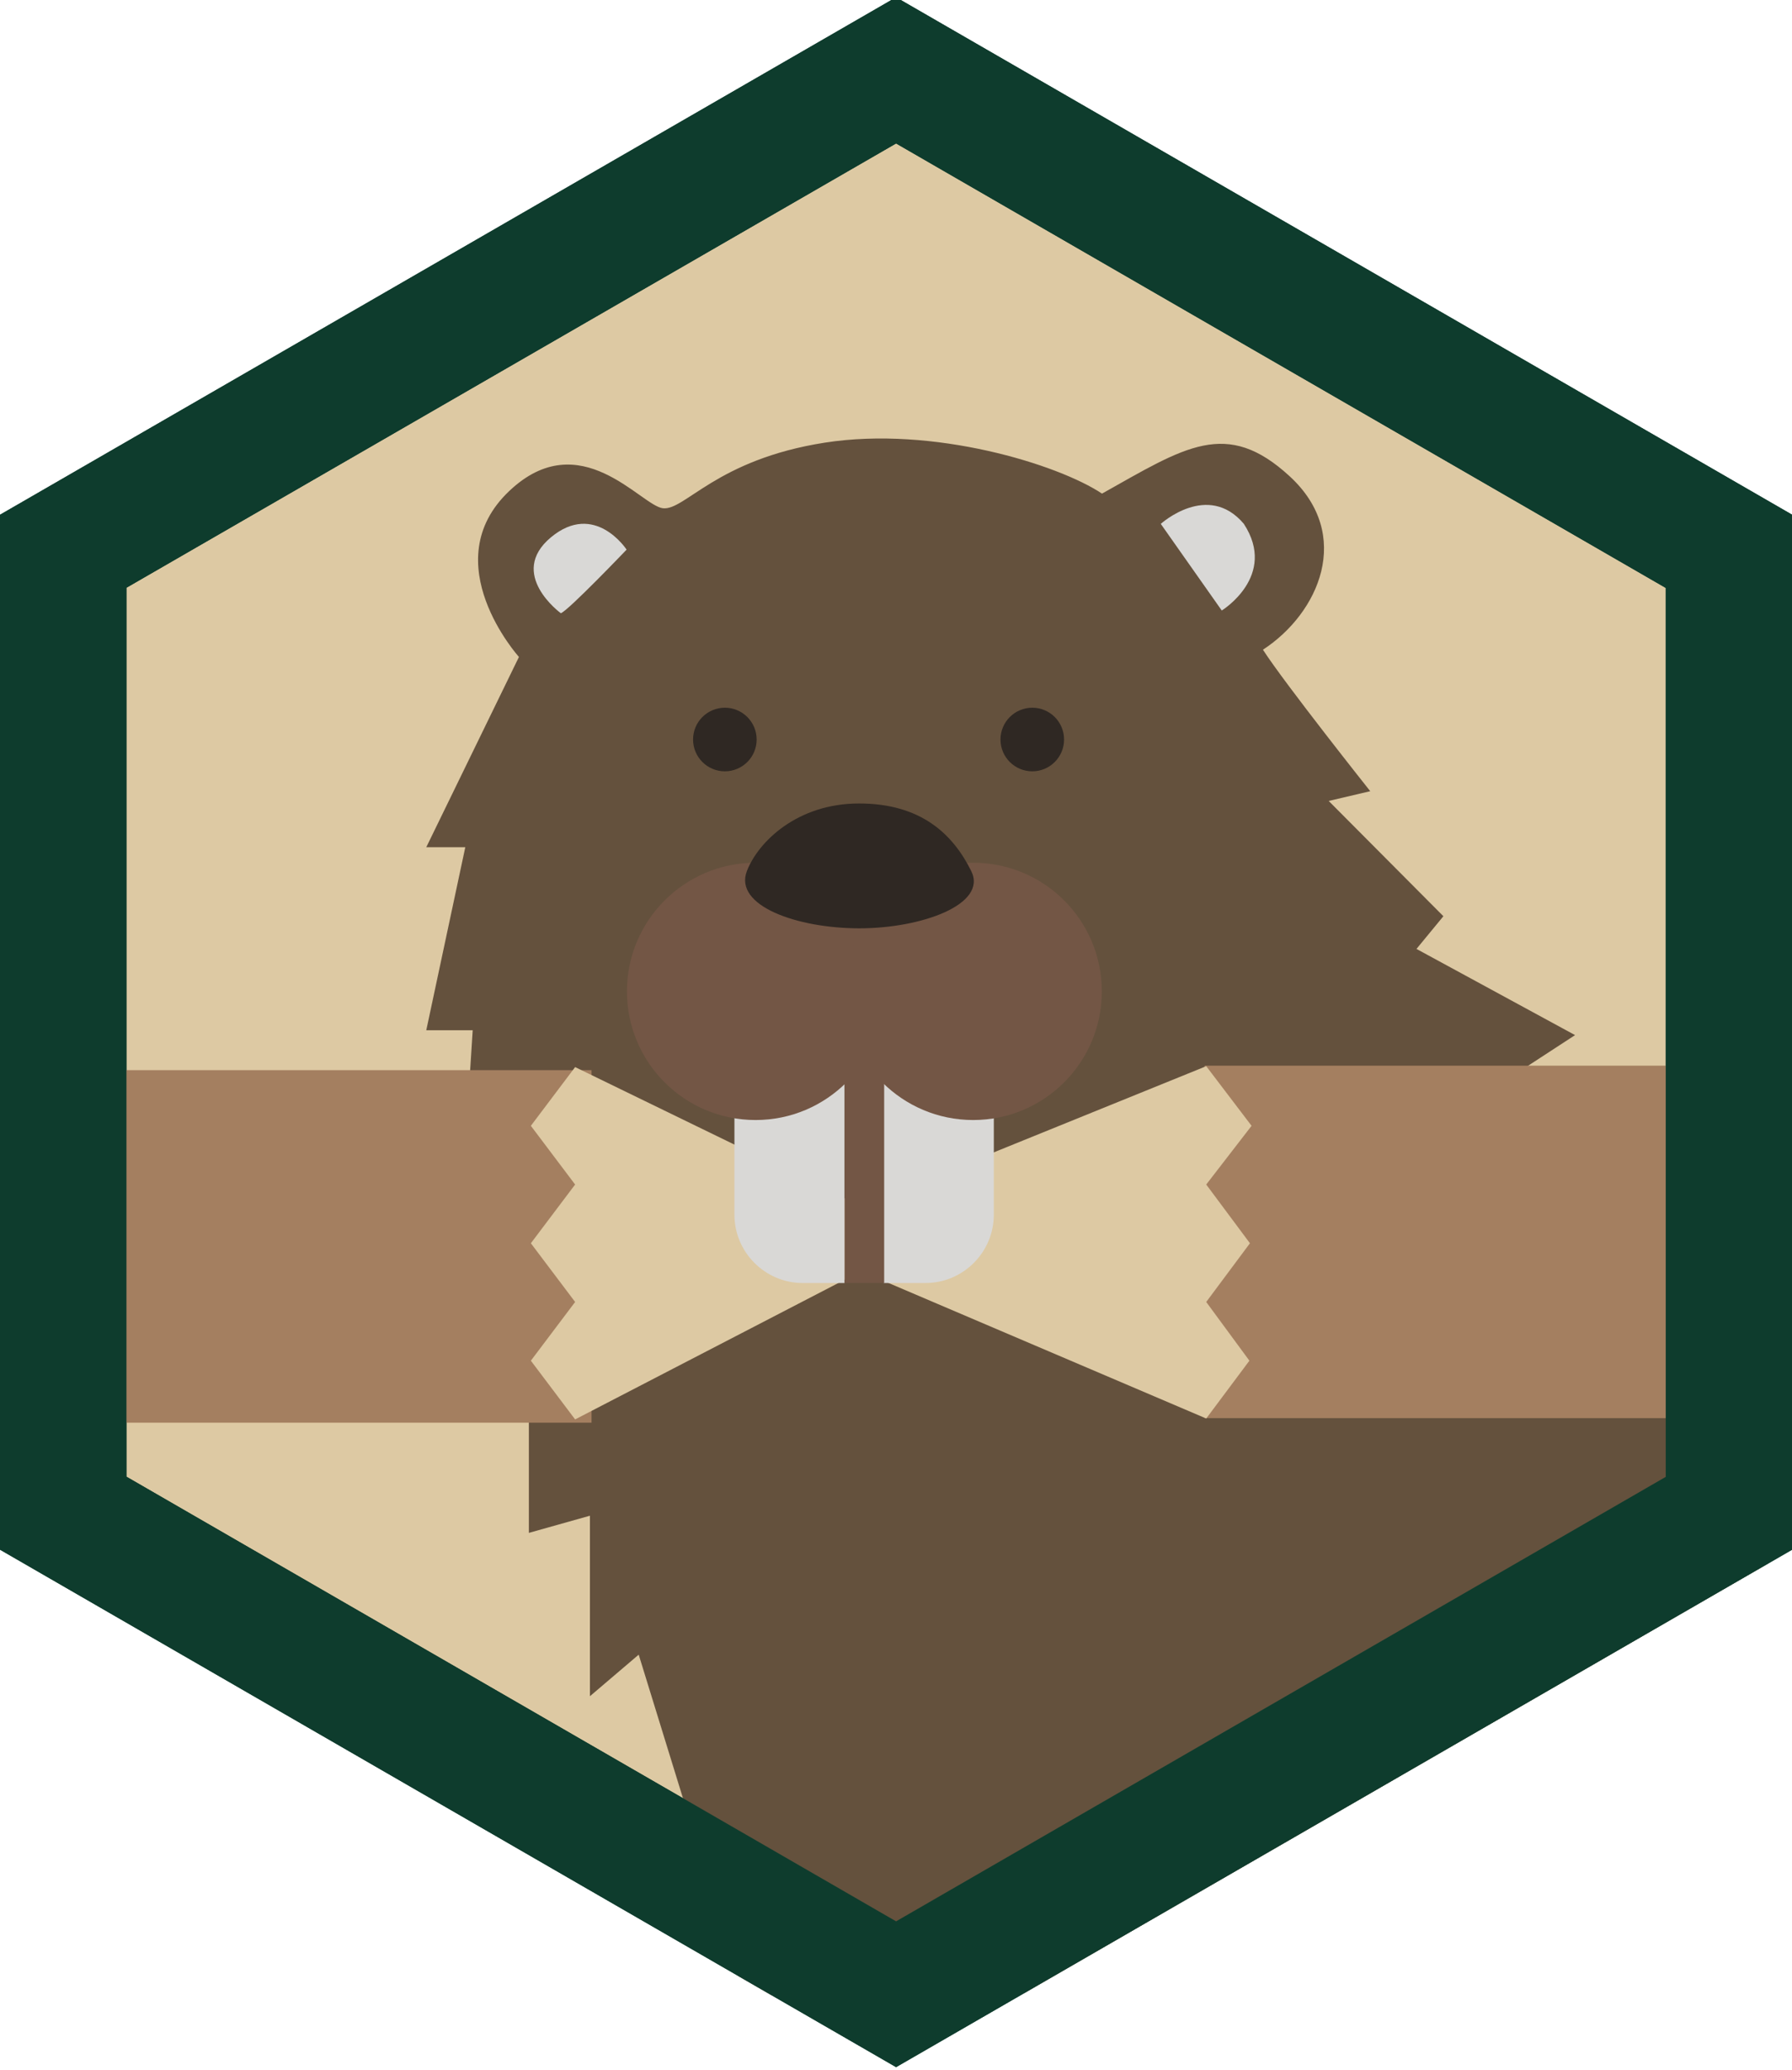 <?xml version="1.0" encoding="UTF-8"?><svg id="Layer_1" xmlns="http://www.w3.org/2000/svg" xmlns:xlink="http://www.w3.org/1999/xlink" viewBox="0 0 99.21 114.56"><defs><style>.cls-1{fill:#d9d8d6;}.cls-2{fill:#735645;}.cls-3{fill:#a47f60;}.cls-4{fill:#ddc9a3;}.cls-5{fill:#64513d;}.cls-6{fill:#0e3c2d;}.cls-7{clip-path:url(#clippath);}.cls-8{fill:none;}.cls-9{fill:#2f2823;}</style><clipPath id="clippath"><polygon class="cls-8" points="99.21 85.77 49.61 114.41 0 85.77 0 28.49 49.61 -.15 99.21 28.49 99.21 85.77"/></clipPath></defs><g><polygon class="cls-4" points="3.5 83.75 3.5 30.51 49.61 3.89 95.71 30.51 95.71 83.75 49.61 110.37 3.5 83.75"/><path class="cls-6" d="M49.61,7.94l42.61,24.6v49.2l-42.61,24.6L7,81.73V32.53L49.61,7.94M49.61-.15L0,28.49v57.28l49.61,28.64,49.61-28.64V28.49L49.61-.15h0Z"/></g><g class="cls-7"><g><path class="cls-5" d="M40.9,109.54l-5.54-17.96-2.7,2.3v-9.99l-3.38,.95v-8.64h-2.84l1.08-9.59-2.03,1.08,.68-10.67h-2.57l2.16-10.13h-2.16l5.13-10.53s-4.71-5.23-.54-9.18c3.93-3.73,7.29,.81,8.51,.95s2.95-2.69,8.96-3.63,12.92,1.2,15.35,2.82c4.59-2.57,6.89-4.19,10.4-.95,3.51,3.24,1.62,7.56-1.49,9.59,1.22,1.89,5.94,7.83,5.94,7.83l-2.3,.54,6.35,6.38-1.49,1.81,8.78,4.77-2.7,1.76,13.37,8.01v43.44s-55.9-.41-56.31,0-.68-.95-.68-.95Z"/><path class="cls-1" d="M31.05,33.94c.41-.14,3.64-3.52,3.64-3.52,0,0-1.76-2.7-4.19-.68-2.43,2.03,.55,4.2,.55,4.2Z"/><path class="cls-1" d="M64.26,28.99l3.38,4.8s3.11-1.91,1.22-4.8c-1.99-2.35-4.59,0-4.59,0Z"/></g><g><rect class="cls-3" x="5.96" y="59.23" width="26.79" height="19.51"/><rect class="cls-3" x="66.69" y="58.98" width="26.79" height="19.51"/><polygon class="cls-4" points="31.84 59.06 47.67 66.76 66.78 59.01 69.29 62.31 66.78 65.56 69.2 68.81 66.78 72.06 69.17 75.31 66.78 78.51 47.67 70.36 31.84 78.56 29.39 75.31 31.84 72.06 29.39 68.81 31.84 65.56 29.39 62.31 31.84 59.06"/></g></g><path class="cls-6" d="M49.61,7.94l42.61,24.6v49.2l-42.61,24.6L7,81.73V32.53L49.61,7.94M49.61-.15L0,28.49v57.28l49.61,28.64,49.61-28.64V28.49L49.61-.15h0Z"/><circle class="cls-9" cx="40.13" cy="40.93" r="1.76"/><circle class="cls-9" cx="57.15" cy="40.93" r="1.76"/><g><path class="cls-1" d="M44.44,55.8c-2.08,0-3.78,1.7-3.78,3.78v7.65c0,2.08,1.7,3.78,3.78,3.78h2.32v-15.21h-2.32Z"/><path class="cls-1" d="M51.24,55.8h-2.32v15.21h2.32c2.08,0,3.78-1.7,3.78-3.78v-7.65c0-2.08-1.7-3.78-3.78-3.78Z"/></g><circle class="cls-2" cx="41.83" cy="54.87" r="7.12"/><circle class="cls-2" cx="53.88" cy="54.87" r="7.12"/><path class="cls-9" d="M53.77,48.21c.92,1.85-2.76,3.17-6.19,3.17s-6.97-1.24-6.23-3.17c.62-1.61,2.78-3.74,6.21-3.74s5.2,1.7,6.21,3.74Z"/><rect class="cls-2" x="46.76" y="58.53" width="2.19" height="12.48"/></svg>